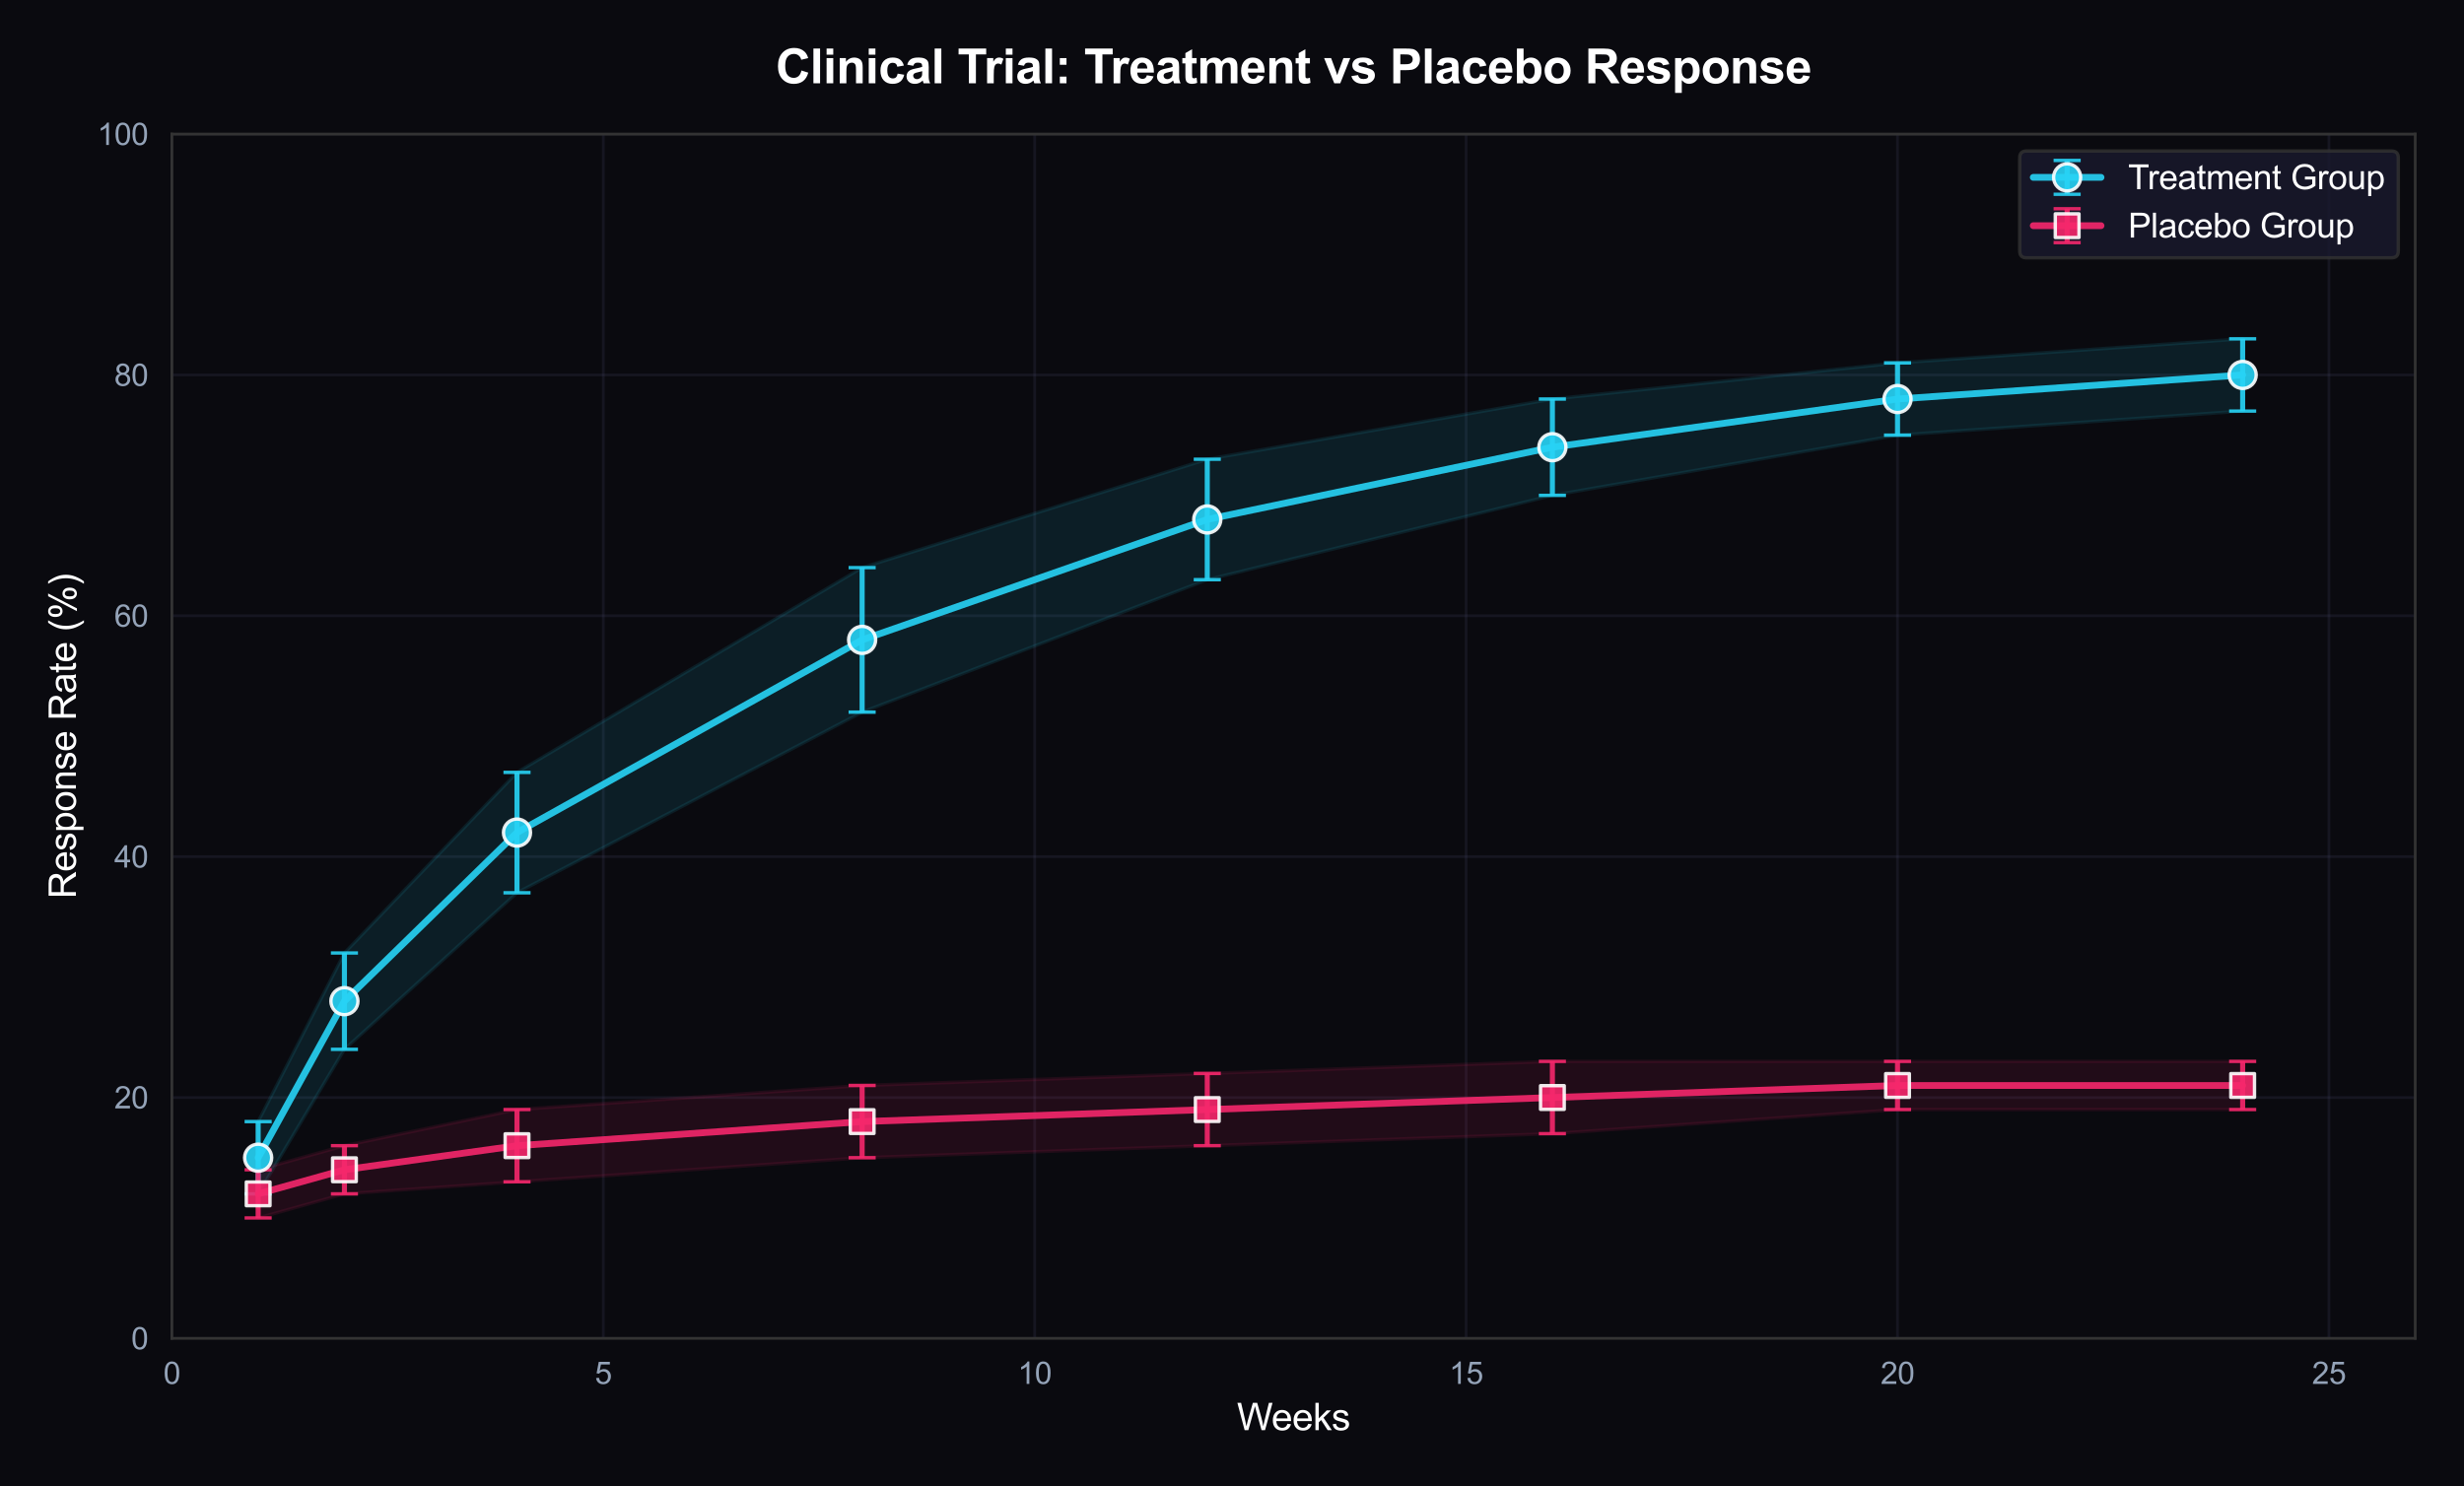 <?xml version="1.0" encoding="utf-8" standalone="no"?>
<!DOCTYPE svg PUBLIC "-//W3C//DTD SVG 1.1//EN"
  "http://www.w3.org/Graphics/SVG/1.1/DTD/svg11.dtd">
<svg xmlns:xlink="http://www.w3.org/1999/xlink" viewBox="0 0 727.427 438.882" xmlns="http://www.w3.org/2000/svg" version="1.1">
 <defs>
  <style type="text/css">*{stroke-linejoin: round; stroke-linecap: butt}</style>
 </defs>
 <g id="figure_1">
  <g id="patch_1">
   <path d="M 0 438.882 
L 727.427 438.882 
L 727.427 -0 
L 0 -0 
z
" style="fill: #0a0a0f"/>
  </g>
  <g id="axes_1">
   <g id="patch_2">
    <path d="M 50.737 395.192 
L 713.027 395.192 
L 713.027 39.592 
L 50.737 39.592 
z
" style="fill: #0a0a0f"/>
   </g>
   <g id="matplotlib.axis_1">
    <g id="xtick_1">
     <g id="line2d_1">
      <path d="M 50.737 395.192 
L 50.737 39.592 
" clip-path="url(#pa278f3e16b)" style="fill: none; stroke: #4a4a6a; stroke-opacity: 0.2; stroke-width: 0.8; stroke-linecap: round"/>
     </g>
     <g id="text_1">
      <!-- 0 -->
      <g style="fill: #94a3b8" transform="translate(48.235 408.634) scale(0.09 -0.09)">
       <defs>
        <path id="ArialMT-30" d="M 266 2259 
Q 266 3072 433 3567 
Q 600 4063 929 4331 
Q 1259 4600 1759 4600 
Q 2128 4600 2406 4451 
Q 2684 4303 2865 4023 
Q 3047 3744 3150 3342 
Q 3253 2941 3253 2259 
Q 3253 1453 3087 958 
Q 2922 463 2592 192 
Q 2263 -78 1759 -78 
Q 1097 -78 719 397 
Q 266 969 266 2259 
z
M 844 2259 
Q 844 1131 1108 757 
Q 1372 384 1759 384 
Q 2147 384 2411 759 
Q 2675 1134 2675 2259 
Q 2675 3391 2411 3762 
Q 2147 4134 1753 4134 
Q 1366 4134 1134 3806 
Q 844 3388 844 2259 
z
" transform="scale(0.016)"/>
       </defs>
       <use xlink:href="#ArialMT-30"/>
      </g>
     </g>
    </g>
    <g id="xtick_2">
     <g id="line2d_2">
      <path d="M 178.101 395.192 
L 178.101 39.592 
" clip-path="url(#pa278f3e16b)" style="fill: none; stroke: #4a4a6a; stroke-opacity: 0.2; stroke-width: 0.8; stroke-linecap: round"/>
     </g>
     <g id="text_2">
      <!-- 5 -->
      <g style="fill: #94a3b8" transform="translate(175.598 408.634) scale(0.09 -0.09)">
       <defs>
        <path id="ArialMT-35" d="M 266 1200 
L 856 1250 
Q 922 819 1161 601 
Q 1400 384 1738 384 
Q 2144 384 2425 690 
Q 2706 997 2706 1503 
Q 2706 1984 2436 2262 
Q 2166 2541 1728 2541 
Q 1456 2541 1237 2417 
Q 1019 2294 894 2097 
L 366 2166 
L 809 4519 
L 3088 4519 
L 3088 3981 
L 1259 3981 
L 1013 2750 
Q 1425 3038 1878 3038 
Q 2478 3038 2890 2622 
Q 3303 2206 3303 1553 
Q 3303 931 2941 478 
Q 2500 -78 1738 -78 
Q 1113 -78 717 272 
Q 322 622 266 1200 
z
" transform="scale(0.016)"/>
       </defs>
       <use xlink:href="#ArialMT-35"/>
      </g>
     </g>
    </g>
    <g id="xtick_3">
     <g id="line2d_3">
      <path d="M 305.464 395.192 
L 305.464 39.592 
" clip-path="url(#pa278f3e16b)" style="fill: none; stroke: #4a4a6a; stroke-opacity: 0.2; stroke-width: 0.8; stroke-linecap: round"/>
     </g>
     <g id="text_3">
      <!-- 10 -->
      <g style="fill: #94a3b8" transform="translate(300.459 408.634) scale(0.09 -0.09)">
       <defs>
        <path id="ArialMT-31" d="M 2384 0 
L 1822 0 
L 1822 3584 
Q 1619 3391 1289 3197 
Q 959 3003 697 2906 
L 697 3450 
Q 1169 3672 1522 3987 
Q 1875 4303 2022 4600 
L 2384 4600 
L 2384 0 
z
" transform="scale(0.016)"/>
       </defs>
       <use xlink:href="#ArialMT-31"/>
       <use xlink:href="#ArialMT-30" transform="translate(55.615 0)"/>
      </g>
     </g>
    </g>
    <g id="xtick_4">
     <g id="line2d_4">
      <path d="M 432.828 395.192 
L 432.828 39.592 
" clip-path="url(#pa278f3e16b)" style="fill: none; stroke: #4a4a6a; stroke-opacity: 0.2; stroke-width: 0.8; stroke-linecap: round"/>
     </g>
     <g id="text_4">
      <!-- 15 -->
      <g style="fill: #94a3b8" transform="translate(427.823 408.634) scale(0.09 -0.09)">
       <use xlink:href="#ArialMT-31"/>
       <use xlink:href="#ArialMT-35" transform="translate(55.615 0)"/>
      </g>
     </g>
    </g>
    <g id="xtick_5">
     <g id="line2d_5">
      <path d="M 560.191 395.192 
L 560.191 39.592 
" clip-path="url(#pa278f3e16b)" style="fill: none; stroke: #4a4a6a; stroke-opacity: 0.2; stroke-width: 0.8; stroke-linecap: round"/>
     </g>
     <g id="text_5">
      <!-- 20 -->
      <g style="fill: #94a3b8" transform="translate(555.186 408.634) scale(0.09 -0.09)">
       <defs>
        <path id="ArialMT-32" d="M 3222 541 
L 3222 0 
L 194 0 
Q 188 203 259 391 
Q 375 700 629 1000 
Q 884 1300 1366 1694 
Q 2113 2306 2375 2664 
Q 2638 3022 2638 3341 
Q 2638 3675 2398 3904 
Q 2159 4134 1775 4134 
Q 1369 4134 1125 3890 
Q 881 3647 878 3216 
L 300 3275 
Q 359 3922 746 4261 
Q 1134 4600 1788 4600 
Q 2447 4600 2831 4234 
Q 3216 3869 3216 3328 
Q 3216 3053 3103 2787 
Q 2991 2522 2730 2228 
Q 2469 1934 1863 1422 
Q 1356 997 1212 845 
Q 1069 694 975 541 
L 3222 541 
z
" transform="scale(0.016)"/>
       </defs>
       <use xlink:href="#ArialMT-32"/>
       <use xlink:href="#ArialMT-30" transform="translate(55.615 0)"/>
      </g>
     </g>
    </g>
    <g id="xtick_6">
     <g id="line2d_6">
      <path d="M 687.555 395.192 
L 687.555 39.592 
" clip-path="url(#pa278f3e16b)" style="fill: none; stroke: #4a4a6a; stroke-opacity: 0.2; stroke-width: 0.8; stroke-linecap: round"/>
     </g>
     <g id="text_6">
      <!-- 25 -->
      <g style="fill: #94a3b8" transform="translate(682.55 408.634) scale(0.09 -0.09)">
       <use xlink:href="#ArialMT-32"/>
       <use xlink:href="#ArialMT-35" transform="translate(55.615 0)"/>
      </g>
     </g>
    </g>
    <g id="text_7">
     <!-- Weeks -->
     <g style="fill: #ffffff" transform="translate(365.17 422.296) scale(0.11 -0.11)">
      <defs>
       <path id="ArialMT-57" d="M 1294 0 
L 78 4581 
L 700 4581 
L 1397 1578 
Q 1509 1106 1591 641 
Q 1766 1375 1797 1488 
L 2669 4581 
L 3400 4581 
L 4056 2263 
Q 4303 1400 4413 641 
Q 4500 1075 4641 1638 
L 5359 4581 
L 5969 4581 
L 4713 0 
L 4128 0 
L 3163 3491 
Q 3041 3928 3019 4028 
Q 2947 3713 2884 3491 
L 1913 0 
L 1294 0 
z
" transform="scale(0.016)"/>
       <path id="ArialMT-65" d="M 2694 1069 
L 3275 997 
Q 3138 488 2766 206 
Q 2394 -75 1816 -75 
Q 1088 -75 661 373 
Q 234 822 234 1631 
Q 234 2469 665 2931 
Q 1097 3394 1784 3394 
Q 2450 3394 2872 2941 
Q 3294 2488 3294 1666 
Q 3294 1616 3291 1516 
L 816 1516 
Q 847 969 1125 678 
Q 1403 388 1819 388 
Q 2128 388 2347 550 
Q 2566 713 2694 1069 
z
M 847 1978 
L 2700 1978 
Q 2663 2397 2488 2606 
Q 2219 2931 1791 2931 
Q 1403 2931 1139 2672 
Q 875 2413 847 1978 
z
" transform="scale(0.016)"/>
       <path id="ArialMT-6b" d="M 425 0 
L 425 4581 
L 988 4581 
L 988 1969 
L 2319 3319 
L 3047 3319 
L 1778 2088 
L 3175 0 
L 2481 0 
L 1384 1697 
L 988 1316 
L 988 0 
L 425 0 
z
" transform="scale(0.016)"/>
       <path id="ArialMT-73" d="M 197 991 
L 753 1078 
Q 800 744 1014 566 
Q 1228 388 1613 388 
Q 2000 388 2187 545 
Q 2375 703 2375 916 
Q 2375 1106 2209 1216 
Q 2094 1291 1634 1406 
Q 1016 1563 777 1677 
Q 538 1791 414 1992 
Q 291 2194 291 2438 
Q 291 2659 392 2848 
Q 494 3038 669 3163 
Q 800 3259 1026 3326 
Q 1253 3394 1513 3394 
Q 1903 3394 2198 3281 
Q 2494 3169 2634 2976 
Q 2775 2784 2828 2463 
L 2278 2388 
Q 2241 2644 2061 2787 
Q 1881 2931 1553 2931 
Q 1166 2931 1000 2803 
Q 834 2675 834 2503 
Q 834 2394 903 2306 
Q 972 2216 1119 2156 
Q 1203 2125 1616 2013 
Q 2213 1853 2448 1751 
Q 2684 1650 2818 1456 
Q 2953 1263 2953 975 
Q 2953 694 2789 445 
Q 2625 197 2315 61 
Q 2006 -75 1616 -75 
Q 969 -75 630 194 
Q 291 463 197 991 
z
" transform="scale(0.016)"/>
      </defs>
      <use xlink:href="#ArialMT-57"/>
      <use xlink:href="#ArialMT-65" transform="translate(92.635 0)"/>
      <use xlink:href="#ArialMT-65" transform="translate(148.25 0)"/>
      <use xlink:href="#ArialMT-6b" transform="translate(203.865 0)"/>
      <use xlink:href="#ArialMT-73" transform="translate(253.865 0)"/>
     </g>
    </g>
   </g>
   <g id="matplotlib.axis_2">
    <g id="ytick_1">
     <g id="line2d_7">
      <path d="M 50.737 395.192 
L 713.027 395.192 
" clip-path="url(#pa278f3e16b)" style="fill: none; stroke: #4a4a6a; stroke-opacity: 0.2; stroke-width: 0.8; stroke-linecap: round"/>
     </g>
     <g id="text_8">
      <!-- 0 -->
      <g style="fill: #94a3b8" transform="translate(38.733 398.413) scale(0.09 -0.09)">
       <use xlink:href="#ArialMT-30"/>
      </g>
     </g>
    </g>
    <g id="ytick_2">
     <g id="line2d_8">
      <path d="M 50.737 324.072 
L 713.027 324.072 
" clip-path="url(#pa278f3e16b)" style="fill: none; stroke: #4a4a6a; stroke-opacity: 0.2; stroke-width: 0.8; stroke-linecap: round"/>
     </g>
     <g id="text_9">
      <!-- 20 -->
      <g style="fill: #94a3b8" transform="translate(33.728 327.293) scale(0.09 -0.09)">
       <use xlink:href="#ArialMT-32"/>
       <use xlink:href="#ArialMT-30" transform="translate(55.615 0)"/>
      </g>
     </g>
    </g>
    <g id="ytick_3">
     <g id="line2d_9">
      <path d="M 50.737 252.952 
L 713.027 252.952 
" clip-path="url(#pa278f3e16b)" style="fill: none; stroke: #4a4a6a; stroke-opacity: 0.2; stroke-width: 0.8; stroke-linecap: round"/>
     </g>
     <g id="text_10">
      <!-- 40 -->
      <g style="fill: #94a3b8" transform="translate(33.728 256.173) scale(0.09 -0.09)">
       <defs>
        <path id="ArialMT-34" d="M 2069 0 
L 2069 1097 
L 81 1097 
L 81 1613 
L 2172 4581 
L 2631 4581 
L 2631 1613 
L 3250 1613 
L 3250 1097 
L 2631 1097 
L 2631 0 
L 2069 0 
z
M 2069 1613 
L 2069 3678 
L 634 1613 
L 2069 1613 
z
" transform="scale(0.016)"/>
       </defs>
       <use xlink:href="#ArialMT-34"/>
       <use xlink:href="#ArialMT-30" transform="translate(55.615 0)"/>
      </g>
     </g>
    </g>
    <g id="ytick_4">
     <g id="line2d_10">
      <path d="M 50.737 181.832 
L 713.027 181.832 
" clip-path="url(#pa278f3e16b)" style="fill: none; stroke: #4a4a6a; stroke-opacity: 0.2; stroke-width: 0.8; stroke-linecap: round"/>
     </g>
     <g id="text_11">
      <!-- 60 -->
      <g style="fill: #94a3b8" transform="translate(33.728 185.053) scale(0.09 -0.09)">
       <defs>
        <path id="ArialMT-36" d="M 3184 3459 
L 2625 3416 
Q 2550 3747 2413 3897 
Q 2184 4138 1850 4138 
Q 1581 4138 1378 3988 
Q 1113 3794 959 3422 
Q 806 3050 800 2363 
Q 1003 2672 1297 2822 
Q 1591 2972 1913 2972 
Q 2475 2972 2870 2558 
Q 3266 2144 3266 1488 
Q 3266 1056 3080 686 
Q 2894 316 2569 119 
Q 2244 -78 1831 -78 
Q 1128 -78 684 439 
Q 241 956 241 2144 
Q 241 3472 731 4075 
Q 1159 4600 1884 4600 
Q 2425 4600 2770 4297 
Q 3116 3994 3184 3459 
z
M 888 1484 
Q 888 1194 1011 928 
Q 1134 663 1356 523 
Q 1578 384 1822 384 
Q 2178 384 2434 671 
Q 2691 959 2691 1453 
Q 2691 1928 2437 2201 
Q 2184 2475 1800 2475 
Q 1419 2475 1153 2201 
Q 888 1928 888 1484 
z
" transform="scale(0.016)"/>
       </defs>
       <use xlink:href="#ArialMT-36"/>
       <use xlink:href="#ArialMT-30" transform="translate(55.615 0)"/>
      </g>
     </g>
    </g>
    <g id="ytick_5">
     <g id="line2d_11">
      <path d="M 50.737 110.712 
L 713.027 110.712 
" clip-path="url(#pa278f3e16b)" style="fill: none; stroke: #4a4a6a; stroke-opacity: 0.2; stroke-width: 0.8; stroke-linecap: round"/>
     </g>
     <g id="text_12">
      <!-- 80 -->
      <g style="fill: #94a3b8" transform="translate(33.728 113.933) scale(0.09 -0.09)">
       <defs>
        <path id="ArialMT-38" d="M 1131 2484 
Q 781 2613 612 2850 
Q 444 3088 444 3419 
Q 444 3919 803 4259 
Q 1163 4600 1759 4600 
Q 2359 4600 2725 4251 
Q 3091 3903 3091 3403 
Q 3091 3084 2923 2848 
Q 2756 2613 2416 2484 
Q 2838 2347 3058 2040 
Q 3278 1734 3278 1309 
Q 3278 722 2862 322 
Q 2447 -78 1769 -78 
Q 1091 -78 675 323 
Q 259 725 259 1325 
Q 259 1772 486 2073 
Q 713 2375 1131 2484 
z
M 1019 3438 
Q 1019 3113 1228 2906 
Q 1438 2700 1772 2700 
Q 2097 2700 2305 2904 
Q 2513 3109 2513 3406 
Q 2513 3716 2298 3927 
Q 2084 4138 1766 4138 
Q 1444 4138 1231 3931 
Q 1019 3725 1019 3438 
z
M 838 1322 
Q 838 1081 952 856 
Q 1066 631 1291 507 
Q 1516 384 1775 384 
Q 2178 384 2440 643 
Q 2703 903 2703 1303 
Q 2703 1709 2433 1975 
Q 2163 2241 1756 2241 
Q 1359 2241 1098 1978 
Q 838 1716 838 1322 
z
" transform="scale(0.016)"/>
       </defs>
       <use xlink:href="#ArialMT-38"/>
       <use xlink:href="#ArialMT-30" transform="translate(55.615 0)"/>
      </g>
     </g>
    </g>
    <g id="ytick_6">
     <g id="line2d_12">
      <path d="M 50.737 39.592 
L 713.027 39.592 
" clip-path="url(#pa278f3e16b)" style="fill: none; stroke: #4a4a6a; stroke-opacity: 0.2; stroke-width: 0.8; stroke-linecap: round"/>
     </g>
     <g id="text_13">
      <!-- 100 -->
      <g style="fill: #94a3b8" transform="translate(28.723 42.813) scale(0.09 -0.09)">
       <use xlink:href="#ArialMT-31"/>
       <use xlink:href="#ArialMT-30" transform="translate(55.615 0)"/>
       <use xlink:href="#ArialMT-30" transform="translate(111.23 0)"/>
      </g>
     </g>
    </g>
    <g id="text_14">
     <!-- Response Rate (%) -->
     <g style="fill: #ffffff" transform="translate(22.408 265.382) rotate(-90) scale(0.11 -0.11)">
      <defs>
       <path id="ArialMT-52" d="M 503 0 
L 503 4581 
L 2534 4581 
Q 3147 4581 3465 4457 
Q 3784 4334 3975 4021 
Q 4166 3709 4166 3331 
Q 4166 2844 3850 2509 
Q 3534 2175 2875 2084 
Q 3116 1969 3241 1856 
Q 3506 1613 3744 1247 
L 4541 0 
L 3778 0 
L 3172 953 
Q 2906 1366 2734 1584 
Q 2563 1803 2427 1890 
Q 2291 1978 2150 2013 
Q 2047 2034 1813 2034 
L 1109 2034 
L 1109 0 
L 503 0 
z
M 1109 2559 
L 2413 2559 
Q 2828 2559 3062 2645 
Q 3297 2731 3419 2920 
Q 3541 3109 3541 3331 
Q 3541 3656 3305 3865 
Q 3069 4075 2559 4075 
L 1109 4075 
L 1109 2559 
z
" transform="scale(0.016)"/>
       <path id="ArialMT-70" d="M 422 -1272 
L 422 3319 
L 934 3319 
L 934 2888 
Q 1116 3141 1344 3267 
Q 1572 3394 1897 3394 
Q 2322 3394 2647 3175 
Q 2972 2956 3137 2557 
Q 3303 2159 3303 1684 
Q 3303 1175 3120 767 
Q 2938 359 2589 142 
Q 2241 -75 1856 -75 
Q 1575 -75 1351 44 
Q 1128 163 984 344 
L 984 -1272 
L 422 -1272 
z
M 931 1641 
Q 931 1000 1190 694 
Q 1450 388 1819 388 
Q 2194 388 2461 705 
Q 2728 1022 2728 1688 
Q 2728 2322 2467 2637 
Q 2206 2953 1844 2953 
Q 1484 2953 1207 2617 
Q 931 2281 931 1641 
z
" transform="scale(0.016)"/>
       <path id="ArialMT-6f" d="M 213 1659 
Q 213 2581 725 3025 
Q 1153 3394 1769 3394 
Q 2453 3394 2887 2945 
Q 3322 2497 3322 1706 
Q 3322 1066 3130 698 
Q 2938 331 2570 128 
Q 2203 -75 1769 -75 
Q 1072 -75 642 372 
Q 213 819 213 1659 
z
M 791 1659 
Q 791 1022 1069 705 
Q 1347 388 1769 388 
Q 2188 388 2466 706 
Q 2744 1025 2744 1678 
Q 2744 2294 2464 2611 
Q 2184 2928 1769 2928 
Q 1347 2928 1069 2612 
Q 791 2297 791 1659 
z
" transform="scale(0.016)"/>
       <path id="ArialMT-6e" d="M 422 0 
L 422 3319 
L 928 3319 
L 928 2847 
Q 1294 3394 1984 3394 
Q 2284 3394 2536 3286 
Q 2788 3178 2913 3003 
Q 3038 2828 3088 2588 
Q 3119 2431 3119 2041 
L 3119 0 
L 2556 0 
L 2556 2019 
Q 2556 2363 2490 2533 
Q 2425 2703 2258 2804 
Q 2091 2906 1866 2906 
Q 1506 2906 1245 2678 
Q 984 2450 984 1813 
L 984 0 
L 422 0 
z
" transform="scale(0.016)"/>
       <path id="ArialMT-20" transform="scale(0.016)"/>
       <path id="ArialMT-61" d="M 2588 409 
Q 2275 144 1986 34 
Q 1697 -75 1366 -75 
Q 819 -75 525 192 
Q 231 459 231 875 
Q 231 1119 342 1320 
Q 453 1522 633 1644 
Q 813 1766 1038 1828 
Q 1203 1872 1538 1913 
Q 2219 1994 2541 2106 
Q 2544 2222 2544 2253 
Q 2544 2597 2384 2738 
Q 2169 2928 1744 2928 
Q 1347 2928 1158 2789 
Q 969 2650 878 2297 
L 328 2372 
Q 403 2725 575 2942 
Q 747 3159 1072 3276 
Q 1397 3394 1825 3394 
Q 2250 3394 2515 3294 
Q 2781 3194 2906 3042 
Q 3031 2891 3081 2659 
Q 3109 2516 3109 2141 
L 3109 1391 
Q 3109 606 3145 398 
Q 3181 191 3288 0 
L 2700 0 
Q 2613 175 2588 409 
z
M 2541 1666 
Q 2234 1541 1622 1453 
Q 1275 1403 1131 1340 
Q 988 1278 909 1158 
Q 831 1038 831 891 
Q 831 666 1001 516 
Q 1172 366 1500 366 
Q 1825 366 2078 508 
Q 2331 650 2450 897 
Q 2541 1088 2541 1459 
L 2541 1666 
z
" transform="scale(0.016)"/>
       <path id="ArialMT-74" d="M 1650 503 
L 1731 6 
Q 1494 -44 1306 -44 
Q 1000 -44 831 53 
Q 663 150 594 308 
Q 525 466 525 972 
L 525 2881 
L 113 2881 
L 113 3319 
L 525 3319 
L 525 4141 
L 1084 4478 
L 1084 3319 
L 1650 3319 
L 1650 2881 
L 1084 2881 
L 1084 941 
Q 1084 700 1114 631 
Q 1144 563 1211 522 
Q 1278 481 1403 481 
Q 1497 481 1650 503 
z
" transform="scale(0.016)"/>
       <path id="ArialMT-28" d="M 1497 -1347 
Q 1031 -759 709 28 
Q 388 816 388 1659 
Q 388 2403 628 3084 
Q 909 3875 1497 4659 
L 1900 4659 
Q 1522 4009 1400 3731 
Q 1209 3300 1100 2831 
Q 966 2247 966 1656 
Q 966 153 1900 -1347 
L 1497 -1347 
z
" transform="scale(0.016)"/>
       <path id="ArialMT-25" d="M 372 3481 
Q 372 3972 619 4315 
Q 866 4659 1334 4659 
Q 1766 4659 2048 4351 
Q 2331 4044 2331 3447 
Q 2331 2866 2045 2552 
Q 1759 2238 1341 2238 
Q 925 2238 648 2547 
Q 372 2856 372 3481 
z
M 1350 4272 
Q 1141 4272 1002 4090 
Q 863 3909 863 3425 
Q 863 2984 1003 2804 
Q 1144 2625 1350 2625 
Q 1563 2625 1702 2806 
Q 1841 2988 1841 3469 
Q 1841 3913 1700 4092 
Q 1559 4272 1350 4272 
z
M 1353 -169 
L 3859 4659 
L 4316 4659 
L 1819 -169 
L 1353 -169 
z
M 3334 1075 
Q 3334 1569 3581 1911 
Q 3828 2253 4300 2253 
Q 4731 2253 5014 1945 
Q 5297 1638 5297 1041 
Q 5297 459 5011 145 
Q 4725 -169 4303 -169 
Q 3888 -169 3611 142 
Q 3334 453 3334 1075 
z
M 4316 1866 
Q 4103 1866 3964 1684 
Q 3825 1503 3825 1019 
Q 3825 581 3965 400 
Q 4106 219 4313 219 
Q 4528 219 4667 400 
Q 4806 581 4806 1063 
Q 4806 1506 4665 1686 
Q 4525 1866 4316 1866 
z
" transform="scale(0.016)"/>
       <path id="ArialMT-29" d="M 791 -1347 
L 388 -1347 
Q 1322 153 1322 1656 
Q 1322 2244 1188 2822 
Q 1081 3291 891 3722 
Q 769 4003 388 4659 
L 791 4659 
Q 1378 3875 1659 3084 
Q 1900 2403 1900 1659 
Q 1900 816 1576 28 
Q 1253 -759 791 -1347 
z
" transform="scale(0.016)"/>
      </defs>
      <use xlink:href="#ArialMT-52"/>
      <use xlink:href="#ArialMT-65" transform="translate(72.217 0)"/>
      <use xlink:href="#ArialMT-73" transform="translate(127.832 0)"/>
      <use xlink:href="#ArialMT-70" transform="translate(177.832 0)"/>
      <use xlink:href="#ArialMT-6f" transform="translate(233.447 0)"/>
      <use xlink:href="#ArialMT-6e" transform="translate(289.062 0)"/>
      <use xlink:href="#ArialMT-73" transform="translate(344.678 0)"/>
      <use xlink:href="#ArialMT-65" transform="translate(394.678 0)"/>
      <use xlink:href="#ArialMT-20" transform="translate(450.293 0)"/>
      <use xlink:href="#ArialMT-52" transform="translate(478.076 0)"/>
      <use xlink:href="#ArialMT-61" transform="translate(550.293 0)"/>
      <use xlink:href="#ArialMT-74" transform="translate(605.908 0)"/>
      <use xlink:href="#ArialMT-65" transform="translate(633.691 0)"/>
      <use xlink:href="#ArialMT-20" transform="translate(689.307 0)"/>
      <use xlink:href="#ArialMT-28" transform="translate(717.09 0)"/>
      <use xlink:href="#ArialMT-25" transform="translate(750.391 0)"/>
      <use xlink:href="#ArialMT-29" transform="translate(839.307 0)"/>
     </g>
    </g>
   </g>
   <g id="FillBetweenPolyCollection_1">
    <defs>
     <path id="me815b24ab8" d="M 76.21 -107.699 
L 76.21 -86.363 
L 101.683 -129.035 
L 152.628 -175.263 
L 254.519 -228.603 
L 356.41 -267.719 
L 458.3 -292.611 
L 560.191 -310.391 
L 662.082 -317.503 
L 662.082 -338.839 
L 662.082 -338.839 
L 560.191 -331.727 
L 458.3 -321.059 
L 356.41 -303.279 
L 254.519 -271.275 
L 152.628 -210.823 
L 101.683 -157.483 
L 76.21 -107.699 
z
" style="stroke: #27d3f5; stroke-opacity: 0.1"/>
    </defs>
    <g clip-path="url(#pa278f3e16b)">
     <use xlink:href="#me815b24ab8" x="0" y="438.882" style="fill: #27d3f5; fill-opacity: 0.1; stroke: #27d3f5; stroke-opacity: 0.1"/>
    </g>
   </g>
   <g id="FillBetweenPolyCollection_2">
    <defs>
     <path id="m3ecf6ab997" d="M 76.21 -93.475 
L 76.21 -79.251 
L 101.683 -86.363 
L 152.628 -89.919 
L 254.519 -97.031 
L 356.41 -100.587 
L 458.3 -104.143 
L 560.191 -111.255 
L 662.082 -111.255 
L 662.082 -125.479 
L 662.082 -125.479 
L 560.191 -125.479 
L 458.3 -125.479 
L 356.41 -121.923 
L 254.519 -118.367 
L 152.628 -111.255 
L 101.683 -100.587 
L 76.21 -93.475 
z
" style="stroke: #f5276c; stroke-opacity: 0.1"/>
    </defs>
    <g clip-path="url(#pa278f3e16b)">
     <use xlink:href="#m3ecf6ab997" x="0" y="438.882" style="fill: #f5276c; fill-opacity: 0.1; stroke: #f5276c; stroke-opacity: 0.1"/>
    </g>
   </g>
   <g id="LineCollection_1">
    <path d="M 76.21 352.52 
L 76.21 331.184 
" clip-path="url(#pa278f3e16b)" style="fill: none; stroke: #27d3f5; stroke-opacity: 0.9; stroke-width: 1.5"/>
    <path d="M 101.683 309.848 
L 101.683 281.4 
" clip-path="url(#pa278f3e16b)" style="fill: none; stroke: #27d3f5; stroke-opacity: 0.9; stroke-width: 1.5"/>
    <path d="M 152.628 263.62 
L 152.628 228.06 
" clip-path="url(#pa278f3e16b)" style="fill: none; stroke: #27d3f5; stroke-opacity: 0.9; stroke-width: 1.5"/>
    <path d="M 254.519 210.28 
L 254.519 167.608 
" clip-path="url(#pa278f3e16b)" style="fill: none; stroke: #27d3f5; stroke-opacity: 0.9; stroke-width: 1.5"/>
    <path d="M 356.41 171.164 
L 356.41 135.604 
" clip-path="url(#pa278f3e16b)" style="fill: none; stroke: #27d3f5; stroke-opacity: 0.9; stroke-width: 1.5"/>
    <path d="M 458.3 146.272 
L 458.3 117.824 
" clip-path="url(#pa278f3e16b)" style="fill: none; stroke: #27d3f5; stroke-opacity: 0.9; stroke-width: 1.5"/>
    <path d="M 560.191 128.492 
L 560.191 107.156 
" clip-path="url(#pa278f3e16b)" style="fill: none; stroke: #27d3f5; stroke-opacity: 0.9; stroke-width: 1.5"/>
    <path d="M 662.082 121.38 
L 662.082 100.044 
" clip-path="url(#pa278f3e16b)" style="fill: none; stroke: #27d3f5; stroke-opacity: 0.9; stroke-width: 1.5"/>
   </g>
   <g id="line2d_13">
    <defs>
     <path id="m7d4970c7f5" d="M 4 0 
L -4 -0 
" style="stroke: #27d3f5; stroke-opacity: 0.9"/>
    </defs>
    <g clip-path="url(#pa278f3e16b)">
     <use xlink:href="#m7d4970c7f5" x="76.21" y="352.52" style="fill: #27d3f5; fill-opacity: 0.9; stroke: #27d3f5; stroke-opacity: 0.9"/>
     <use xlink:href="#m7d4970c7f5" x="101.683" y="309.848" style="fill: #27d3f5; fill-opacity: 0.9; stroke: #27d3f5; stroke-opacity: 0.9"/>
     <use xlink:href="#m7d4970c7f5" x="152.628" y="263.62" style="fill: #27d3f5; fill-opacity: 0.9; stroke: #27d3f5; stroke-opacity: 0.9"/>
     <use xlink:href="#m7d4970c7f5" x="254.519" y="210.28" style="fill: #27d3f5; fill-opacity: 0.9; stroke: #27d3f5; stroke-opacity: 0.9"/>
     <use xlink:href="#m7d4970c7f5" x="356.41" y="171.164" style="fill: #27d3f5; fill-opacity: 0.9; stroke: #27d3f5; stroke-opacity: 0.9"/>
     <use xlink:href="#m7d4970c7f5" x="458.3" y="146.272" style="fill: #27d3f5; fill-opacity: 0.9; stroke: #27d3f5; stroke-opacity: 0.9"/>
     <use xlink:href="#m7d4970c7f5" x="560.191" y="128.492" style="fill: #27d3f5; fill-opacity: 0.9; stroke: #27d3f5; stroke-opacity: 0.9"/>
     <use xlink:href="#m7d4970c7f5" x="662.082" y="121.38" style="fill: #27d3f5; fill-opacity: 0.9; stroke: #27d3f5; stroke-opacity: 0.9"/>
    </g>
   </g>
   <g id="line2d_14">
    <g clip-path="url(#pa278f3e16b)">
     <use xlink:href="#m7d4970c7f5" x="76.21" y="331.184" style="fill: #27d3f5; fill-opacity: 0.9; stroke: #27d3f5; stroke-opacity: 0.9"/>
     <use xlink:href="#m7d4970c7f5" x="101.683" y="281.4" style="fill: #27d3f5; fill-opacity: 0.9; stroke: #27d3f5; stroke-opacity: 0.9"/>
     <use xlink:href="#m7d4970c7f5" x="152.628" y="228.06" style="fill: #27d3f5; fill-opacity: 0.9; stroke: #27d3f5; stroke-opacity: 0.9"/>
     <use xlink:href="#m7d4970c7f5" x="254.519" y="167.608" style="fill: #27d3f5; fill-opacity: 0.9; stroke: #27d3f5; stroke-opacity: 0.9"/>
     <use xlink:href="#m7d4970c7f5" x="356.41" y="135.604" style="fill: #27d3f5; fill-opacity: 0.9; stroke: #27d3f5; stroke-opacity: 0.9"/>
     <use xlink:href="#m7d4970c7f5" x="458.3" y="117.824" style="fill: #27d3f5; fill-opacity: 0.9; stroke: #27d3f5; stroke-opacity: 0.9"/>
     <use xlink:href="#m7d4970c7f5" x="560.191" y="107.156" style="fill: #27d3f5; fill-opacity: 0.9; stroke: #27d3f5; stroke-opacity: 0.9"/>
     <use xlink:href="#m7d4970c7f5" x="662.082" y="100.044" style="fill: #27d3f5; fill-opacity: 0.9; stroke: #27d3f5; stroke-opacity: 0.9"/>
    </g>
   </g>
   <g id="LineCollection_2">
    <path d="M 76.21 359.632 
L 76.21 345.408 
" clip-path="url(#pa278f3e16b)" style="fill: none; stroke: #f5276c; stroke-opacity: 0.9; stroke-width: 1.5"/>
    <path d="M 101.683 352.52 
L 101.683 338.296 
" clip-path="url(#pa278f3e16b)" style="fill: none; stroke: #f5276c; stroke-opacity: 0.9; stroke-width: 1.5"/>
    <path d="M 152.628 348.964 
L 152.628 327.628 
" clip-path="url(#pa278f3e16b)" style="fill: none; stroke: #f5276c; stroke-opacity: 0.9; stroke-width: 1.5"/>
    <path d="M 254.519 341.852 
L 254.519 320.516 
" clip-path="url(#pa278f3e16b)" style="fill: none; stroke: #f5276c; stroke-opacity: 0.9; stroke-width: 1.5"/>
    <path d="M 356.41 338.296 
L 356.41 316.96 
" clip-path="url(#pa278f3e16b)" style="fill: none; stroke: #f5276c; stroke-opacity: 0.9; stroke-width: 1.5"/>
    <path d="M 458.3 334.74 
L 458.3 313.404 
" clip-path="url(#pa278f3e16b)" style="fill: none; stroke: #f5276c; stroke-opacity: 0.9; stroke-width: 1.5"/>
    <path d="M 560.191 327.628 
L 560.191 313.404 
" clip-path="url(#pa278f3e16b)" style="fill: none; stroke: #f5276c; stroke-opacity: 0.9; stroke-width: 1.5"/>
    <path d="M 662.082 327.628 
L 662.082 313.404 
" clip-path="url(#pa278f3e16b)" style="fill: none; stroke: #f5276c; stroke-opacity: 0.9; stroke-width: 1.5"/>
   </g>
   <g id="line2d_15">
    <defs>
     <path id="mcb9080e311" d="M 4 0 
L -4 -0 
" style="stroke: #f5276c; stroke-opacity: 0.9"/>
    </defs>
    <g clip-path="url(#pa278f3e16b)">
     <use xlink:href="#mcb9080e311" x="76.21" y="359.632" style="fill: #f5276c; fill-opacity: 0.9; stroke: #f5276c; stroke-opacity: 0.9"/>
     <use xlink:href="#mcb9080e311" x="101.683" y="352.52" style="fill: #f5276c; fill-opacity: 0.9; stroke: #f5276c; stroke-opacity: 0.9"/>
     <use xlink:href="#mcb9080e311" x="152.628" y="348.964" style="fill: #f5276c; fill-opacity: 0.9; stroke: #f5276c; stroke-opacity: 0.9"/>
     <use xlink:href="#mcb9080e311" x="254.519" y="341.852" style="fill: #f5276c; fill-opacity: 0.9; stroke: #f5276c; stroke-opacity: 0.9"/>
     <use xlink:href="#mcb9080e311" x="356.41" y="338.296" style="fill: #f5276c; fill-opacity: 0.9; stroke: #f5276c; stroke-opacity: 0.9"/>
     <use xlink:href="#mcb9080e311" x="458.3" y="334.74" style="fill: #f5276c; fill-opacity: 0.9; stroke: #f5276c; stroke-opacity: 0.9"/>
     <use xlink:href="#mcb9080e311" x="560.191" y="327.628" style="fill: #f5276c; fill-opacity: 0.9; stroke: #f5276c; stroke-opacity: 0.9"/>
     <use xlink:href="#mcb9080e311" x="662.082" y="327.628" style="fill: #f5276c; fill-opacity: 0.9; stroke: #f5276c; stroke-opacity: 0.9"/>
    </g>
   </g>
   <g id="line2d_16">
    <g clip-path="url(#pa278f3e16b)">
     <use xlink:href="#mcb9080e311" x="76.21" y="345.408" style="fill: #f5276c; fill-opacity: 0.9; stroke: #f5276c; stroke-opacity: 0.9"/>
     <use xlink:href="#mcb9080e311" x="101.683" y="338.296" style="fill: #f5276c; fill-opacity: 0.9; stroke: #f5276c; stroke-opacity: 0.9"/>
     <use xlink:href="#mcb9080e311" x="152.628" y="327.628" style="fill: #f5276c; fill-opacity: 0.9; stroke: #f5276c; stroke-opacity: 0.9"/>
     <use xlink:href="#mcb9080e311" x="254.519" y="320.516" style="fill: #f5276c; fill-opacity: 0.9; stroke: #f5276c; stroke-opacity: 0.9"/>
     <use xlink:href="#mcb9080e311" x="356.41" y="316.96" style="fill: #f5276c; fill-opacity: 0.9; stroke: #f5276c; stroke-opacity: 0.9"/>
     <use xlink:href="#mcb9080e311" x="458.3" y="313.404" style="fill: #f5276c; fill-opacity: 0.9; stroke: #f5276c; stroke-opacity: 0.9"/>
     <use xlink:href="#mcb9080e311" x="560.191" y="313.404" style="fill: #f5276c; fill-opacity: 0.9; stroke: #f5276c; stroke-opacity: 0.9"/>
     <use xlink:href="#mcb9080e311" x="662.082" y="313.404" style="fill: #f5276c; fill-opacity: 0.9; stroke: #f5276c; stroke-opacity: 0.9"/>
    </g>
   </g>
   <g id="line2d_17">
    <path d="M 76.21 341.852 
L 101.683 295.624 
L 152.628 245.84 
L 254.519 188.944 
L 356.41 153.384 
L 458.3 132.048 
L 560.191 117.824 
L 662.082 110.712 
" clip-path="url(#pa278f3e16b)" style="fill: none; stroke: #27d3f5; stroke-opacity: 0.9; stroke-width: 2; stroke-linecap: round"/>
    <defs>
     <path id="ma80e4fc5c3" d="M 0 4 
C 1.061 4 2.078 3.579 2.828 2.828 
C 3.579 2.078 4 1.061 4 0 
C 4 -1.061 3.579 -2.078 2.828 -2.828 
C 2.078 -3.579 1.061 -4 0 -4 
C -1.061 -4 -2.078 -3.579 -2.828 -2.828 
C -3.579 -2.078 -4 -1.061 -4 0 
C -4 1.061 -3.579 2.078 -2.828 2.828 
C -2.078 3.579 -1.061 4 0 4 
z
" style="stroke: #ffffff; stroke-opacity: 0.9"/>
    </defs>
    <g clip-path="url(#pa278f3e16b)">
     <use xlink:href="#ma80e4fc5c3" x="76.21" y="341.852" style="fill: #27d3f5; fill-opacity: 0.9; stroke: #ffffff; stroke-opacity: 0.9"/>
     <use xlink:href="#ma80e4fc5c3" x="101.683" y="295.624" style="fill: #27d3f5; fill-opacity: 0.9; stroke: #ffffff; stroke-opacity: 0.9"/>
     <use xlink:href="#ma80e4fc5c3" x="152.628" y="245.84" style="fill: #27d3f5; fill-opacity: 0.9; stroke: #ffffff; stroke-opacity: 0.9"/>
     <use xlink:href="#ma80e4fc5c3" x="254.519" y="188.944" style="fill: #27d3f5; fill-opacity: 0.9; stroke: #ffffff; stroke-opacity: 0.9"/>
     <use xlink:href="#ma80e4fc5c3" x="356.41" y="153.384" style="fill: #27d3f5; fill-opacity: 0.9; stroke: #ffffff; stroke-opacity: 0.9"/>
     <use xlink:href="#ma80e4fc5c3" x="458.3" y="132.048" style="fill: #27d3f5; fill-opacity: 0.9; stroke: #ffffff; stroke-opacity: 0.9"/>
     <use xlink:href="#ma80e4fc5c3" x="560.191" y="117.824" style="fill: #27d3f5; fill-opacity: 0.9; stroke: #ffffff; stroke-opacity: 0.9"/>
     <use xlink:href="#ma80e4fc5c3" x="662.082" y="110.712" style="fill: #27d3f5; fill-opacity: 0.9; stroke: #ffffff; stroke-opacity: 0.9"/>
    </g>
   </g>
   <g id="line2d_18">
    <path d="M 76.21 352.52 
L 101.683 345.408 
L 152.628 338.296 
L 254.519 331.184 
L 356.41 327.628 
L 458.3 324.072 
L 560.191 320.516 
L 662.082 320.516 
" clip-path="url(#pa278f3e16b)" style="fill: none; stroke: #f5276c; stroke-opacity: 0.9; stroke-width: 2; stroke-linecap: round"/>
    <defs>
     <path id="mcb8919054b" d="M -3.5 3.5 
L 3.5 3.5 
L 3.5 -3.5 
L -3.5 -3.5 
z
" style="stroke: #ffffff; stroke-opacity: 0.9; stroke-linejoin: miter"/>
    </defs>
    <g clip-path="url(#pa278f3e16b)">
     <use xlink:href="#mcb8919054b" x="76.21" y="352.52" style="fill: #f5276c; fill-opacity: 0.9; stroke: #ffffff; stroke-opacity: 0.9; stroke-linejoin: miter"/>
     <use xlink:href="#mcb8919054b" x="101.683" y="345.408" style="fill: #f5276c; fill-opacity: 0.9; stroke: #ffffff; stroke-opacity: 0.9; stroke-linejoin: miter"/>
     <use xlink:href="#mcb8919054b" x="152.628" y="338.296" style="fill: #f5276c; fill-opacity: 0.9; stroke: #ffffff; stroke-opacity: 0.9; stroke-linejoin: miter"/>
     <use xlink:href="#mcb8919054b" x="254.519" y="331.184" style="fill: #f5276c; fill-opacity: 0.9; stroke: #ffffff; stroke-opacity: 0.9; stroke-linejoin: miter"/>
     <use xlink:href="#mcb8919054b" x="356.41" y="327.628" style="fill: #f5276c; fill-opacity: 0.9; stroke: #ffffff; stroke-opacity: 0.9; stroke-linejoin: miter"/>
     <use xlink:href="#mcb8919054b" x="458.3" y="324.072" style="fill: #f5276c; fill-opacity: 0.9; stroke: #ffffff; stroke-opacity: 0.9; stroke-linejoin: miter"/>
     <use xlink:href="#mcb8919054b" x="560.191" y="320.516" style="fill: #f5276c; fill-opacity: 0.9; stroke: #ffffff; stroke-opacity: 0.9; stroke-linejoin: miter"/>
     <use xlink:href="#mcb8919054b" x="662.082" y="320.516" style="fill: #f5276c; fill-opacity: 0.9; stroke: #ffffff; stroke-opacity: 0.9; stroke-linejoin: miter"/>
    </g>
   </g>
   <g id="patch_3">
    <path d="M 50.737 395.192 
L 50.737 39.592 
" style="fill: none; stroke: #333333; stroke-width: 0.8; stroke-linejoin: miter; stroke-linecap: square"/>
   </g>
   <g id="patch_4">
    <path d="M 713.027 395.192 
L 713.027 39.592 
" style="fill: none; stroke: #333333; stroke-width: 0.8; stroke-linejoin: miter; stroke-linecap: square"/>
   </g>
   <g id="patch_5">
    <path d="M 50.737 395.192 
L 713.027 395.192 
" style="fill: none; stroke: #333333; stroke-width: 0.8; stroke-linejoin: miter; stroke-linecap: square"/>
   </g>
   <g id="patch_6">
    <path d="M 50.737 39.592 
L 713.027 39.592 
" style="fill: none; stroke: #333333; stroke-width: 0.8; stroke-linejoin: miter; stroke-linecap: square"/>
   </g>
   <g id="text_15">
    <!-- Clinical Trial: Treatment vs Placebo Response -->
    <g style="fill: #ffffff" transform="translate(229.001 24.592) scale(0.14 -0.14)">
     <defs>
      <path id="Arial-BoldMT-43" d="M 3397 1684 
L 4294 1400 
Q 4088 650 3608 286 
Q 3128 -78 2391 -78 
Q 1478 -78 890 545 
Q 303 1169 303 2250 
Q 303 3394 893 4026 
Q 1484 4659 2447 4659 
Q 3288 4659 3813 4163 
Q 4125 3869 4281 3319 
L 3366 3100 
Q 3284 3456 3026 3662 
Q 2769 3869 2400 3869 
Q 1891 3869 1573 3503 
Q 1256 3138 1256 2319 
Q 1256 1450 1568 1081 
Q 1881 713 2381 713 
Q 2750 713 3015 947 
Q 3281 1181 3397 1684 
z
" transform="scale(0.016)"/>
      <path id="Arial-BoldMT-6c" d="M 459 0 
L 459 4581 
L 1338 4581 
L 1338 0 
L 459 0 
z
" transform="scale(0.016)"/>
      <path id="Arial-BoldMT-69" d="M 459 3769 
L 459 4581 
L 1338 4581 
L 1338 3769 
L 459 3769 
z
M 459 0 
L 459 3319 
L 1338 3319 
L 1338 0 
L 459 0 
z
" transform="scale(0.016)"/>
      <path id="Arial-BoldMT-6e" d="M 3478 0 
L 2600 0 
L 2600 1694 
Q 2600 2231 2544 2389 
Q 2488 2547 2361 2634 
Q 2234 2722 2056 2722 
Q 1828 2722 1647 2597 
Q 1466 2472 1398 2265 
Q 1331 2059 1331 1503 
L 1331 0 
L 453 0 
L 453 3319 
L 1269 3319 
L 1269 2831 
Q 1703 3394 2363 3394 
Q 2653 3394 2893 3289 
Q 3134 3184 3257 3021 
Q 3381 2859 3429 2653 
Q 3478 2447 3478 2063 
L 3478 0 
z
" transform="scale(0.016)"/>
      <path id="Arial-BoldMT-63" d="M 3353 2338 
L 2488 2181 
Q 2444 2441 2289 2572 
Q 2134 2703 1888 2703 
Q 1559 2703 1364 2476 
Q 1169 2250 1169 1719 
Q 1169 1128 1367 884 
Q 1566 641 1900 641 
Q 2150 641 2309 783 
Q 2469 925 2534 1272 
L 3397 1125 
Q 3263 531 2881 228 
Q 2500 -75 1859 -75 
Q 1131 -75 698 384 
Q 266 844 266 1656 
Q 266 2478 700 2936 
Q 1134 3394 1875 3394 
Q 2481 3394 2839 3133 
Q 3197 2872 3353 2338 
z
" transform="scale(0.016)"/>
      <path id="Arial-BoldMT-61" d="M 1116 2306 
L 319 2450 
Q 453 2931 781 3162 
Q 1109 3394 1756 3394 
Q 2344 3394 2631 3255 
Q 2919 3116 3036 2902 
Q 3153 2688 3153 2116 
L 3144 1091 
Q 3144 653 3186 445 
Q 3228 238 3344 0 
L 2475 0 
Q 2441 88 2391 259 
Q 2369 338 2359 363 
Q 2134 144 1878 34 
Q 1622 -75 1331 -75 
Q 819 -75 523 203 
Q 228 481 228 906 
Q 228 1188 362 1408 
Q 497 1628 739 1745 
Q 981 1863 1438 1950 
Q 2053 2066 2291 2166 
L 2291 2253 
Q 2291 2506 2166 2614 
Q 2041 2722 1694 2722 
Q 1459 2722 1328 2630 
Q 1197 2538 1116 2306 
z
M 2291 1594 
Q 2122 1538 1756 1459 
Q 1391 1381 1278 1306 
Q 1106 1184 1106 997 
Q 1106 813 1243 678 
Q 1381 544 1594 544 
Q 1831 544 2047 700 
Q 2206 819 2256 991 
Q 2291 1103 2291 1419 
L 2291 1594 
z
" transform="scale(0.016)"/>
      <path id="Arial-BoldMT-20" transform="scale(0.016)"/>
      <path id="Arial-BoldMT-54" d="M 1497 0 
L 1497 3806 
L 138 3806 
L 138 4581 
L 3778 4581 
L 3778 3806 
L 2422 3806 
L 2422 0 
L 1497 0 
z
" transform="scale(0.016)"/>
      <path id="Arial-BoldMT-72" d="M 1300 0 
L 422 0 
L 422 3319 
L 1238 3319 
L 1238 2847 
Q 1447 3181 1614 3287 
Q 1781 3394 1994 3394 
Q 2294 3394 2572 3228 
L 2300 2463 
Q 2078 2606 1888 2606 
Q 1703 2606 1575 2504 
Q 1447 2403 1373 2137 
Q 1300 1872 1300 1025 
L 1300 0 
z
" transform="scale(0.016)"/>
      <path id="Arial-BoldMT-3a" d="M 628 2441 
L 628 3319 
L 1506 3319 
L 1506 2441 
L 628 2441 
z
M 628 0 
L 628 878 
L 1506 878 
L 1506 0 
L 628 0 
z
" transform="scale(0.016)"/>
      <path id="Arial-BoldMT-65" d="M 2381 1056 
L 3256 909 
Q 3088 428 2723 176 
Q 2359 -75 1813 -75 
Q 947 -75 531 491 
Q 203 944 203 1634 
Q 203 2459 634 2926 
Q 1066 3394 1725 3394 
Q 2466 3394 2894 2905 
Q 3322 2416 3303 1406 
L 1103 1406 
Q 1113 1016 1316 798 
Q 1519 581 1822 581 
Q 2028 581 2168 693 
Q 2309 806 2381 1056 
z
M 2431 1944 
Q 2422 2325 2234 2523 
Q 2047 2722 1778 2722 
Q 1491 2722 1303 2513 
Q 1116 2303 1119 1944 
L 2431 1944 
z
" transform="scale(0.016)"/>
      <path id="Arial-BoldMT-74" d="M 1981 3319 
L 1981 2619 
L 1381 2619 
L 1381 1281 
Q 1381 875 1398 808 
Q 1416 741 1477 697 
Q 1538 653 1625 653 
Q 1747 653 1978 738 
L 2053 56 
Q 1747 -75 1359 -75 
Q 1122 -75 931 4 
Q 741 84 652 211 
Q 563 338 528 553 
Q 500 706 500 1172 
L 500 2619 
L 97 2619 
L 97 3319 
L 500 3319 
L 500 3978 
L 1381 4491 
L 1381 3319 
L 1981 3319 
z
" transform="scale(0.016)"/>
      <path id="Arial-BoldMT-6d" d="M 394 3319 
L 1203 3319 
L 1203 2866 
Q 1638 3394 2238 3394 
Q 2556 3394 2790 3262 
Q 3025 3131 3175 2866 
Q 3394 3131 3647 3262 
Q 3900 3394 4188 3394 
Q 4553 3394 4806 3245 
Q 5059 3097 5184 2809 
Q 5275 2597 5275 2122 
L 5275 0 
L 4397 0 
L 4397 1897 
Q 4397 2391 4306 2534 
Q 4184 2722 3931 2722 
Q 3747 2722 3584 2609 
Q 3422 2497 3350 2280 
Q 3278 2063 3278 1594 
L 3278 0 
L 2400 0 
L 2400 1819 
Q 2400 2303 2353 2443 
Q 2306 2584 2207 2653 
Q 2109 2722 1941 2722 
Q 1738 2722 1575 2612 
Q 1413 2503 1342 2297 
Q 1272 2091 1272 1613 
L 1272 0 
L 394 0 
L 394 3319 
z
" transform="scale(0.016)"/>
      <path id="Arial-BoldMT-76" d="M 1372 0 
L 34 3319 
L 956 3319 
L 1581 1625 
L 1763 1059 
Q 1834 1275 1853 1344 
Q 1897 1484 1947 1625 
L 2578 3319 
L 3481 3319 
L 2163 0 
L 1372 0 
z
" transform="scale(0.016)"/>
      <path id="Arial-BoldMT-73" d="M 150 947 
L 1031 1081 
Q 1088 825 1259 692 
Q 1431 559 1741 559 
Q 2081 559 2253 684 
Q 2369 772 2369 919 
Q 2369 1019 2306 1084 
Q 2241 1147 2013 1200 
Q 950 1434 666 1628 
Q 272 1897 272 2375 
Q 272 2806 612 3100 
Q 953 3394 1669 3394 
Q 2350 3394 2681 3172 
Q 3013 2950 3138 2516 
L 2309 2363 
Q 2256 2556 2107 2659 
Q 1959 2763 1684 2763 
Q 1338 2763 1188 2666 
Q 1088 2597 1088 2488 
Q 1088 2394 1175 2328 
Q 1294 2241 1995 2081 
Q 2697 1922 2975 1691 
Q 3250 1456 3250 1038 
Q 3250 581 2869 253 
Q 2488 -75 1741 -75 
Q 1063 -75 667 200 
Q 272 475 150 947 
z
" transform="scale(0.016)"/>
      <path id="Arial-BoldMT-50" d="M 466 0 
L 466 4581 
L 1950 4581 
Q 2794 4581 3050 4513 
Q 3444 4409 3709 4064 
Q 3975 3719 3975 3172 
Q 3975 2750 3822 2462 
Q 3669 2175 3433 2011 
Q 3197 1847 2953 1794 
Q 2622 1728 1994 1728 
L 1391 1728 
L 1391 0 
L 466 0 
z
M 1391 3806 
L 1391 2506 
L 1897 2506 
Q 2444 2506 2628 2578 
Q 2813 2650 2917 2803 
Q 3022 2956 3022 3159 
Q 3022 3409 2875 3571 
Q 2728 3734 2503 3775 
Q 2338 3806 1838 3806 
L 1391 3806 
z
" transform="scale(0.016)"/>
      <path id="Arial-BoldMT-62" d="M 422 0 
L 422 4581 
L 1300 4581 
L 1300 2931 
Q 1706 3394 2263 3394 
Q 2869 3394 3266 2955 
Q 3663 2516 3663 1694 
Q 3663 844 3258 384 
Q 2853 -75 2275 -75 
Q 1991 -75 1714 67 
Q 1438 209 1238 488 
L 1238 0 
L 422 0 
z
M 1294 1731 
Q 1294 1216 1456 969 
Q 1684 619 2063 619 
Q 2353 619 2558 867 
Q 2763 1116 2763 1650 
Q 2763 2219 2556 2470 
Q 2350 2722 2028 2722 
Q 1713 2722 1503 2476 
Q 1294 2231 1294 1731 
z
" transform="scale(0.016)"/>
      <path id="Arial-BoldMT-6f" d="M 256 1706 
Q 256 2144 472 2553 
Q 688 2963 1083 3178 
Q 1478 3394 1966 3394 
Q 2719 3394 3200 2905 
Q 3681 2416 3681 1669 
Q 3681 916 3195 420 
Q 2709 -75 1972 -75 
Q 1516 -75 1102 131 
Q 688 338 472 736 
Q 256 1134 256 1706 
z
M 1156 1659 
Q 1156 1166 1390 903 
Q 1625 641 1969 641 
Q 2313 641 2545 903 
Q 2778 1166 2778 1666 
Q 2778 2153 2545 2415 
Q 2313 2678 1969 2678 
Q 1625 2678 1390 2415 
Q 1156 2153 1156 1659 
z
" transform="scale(0.016)"/>
      <path id="Arial-BoldMT-52" d="M 469 0 
L 469 4581 
L 2416 4581 
Q 3150 4581 3483 4457 
Q 3816 4334 4016 4018 
Q 4216 3703 4216 3297 
Q 4216 2781 3912 2445 
Q 3609 2109 3006 2022 
Q 3306 1847 3501 1637 
Q 3697 1428 4028 894 
L 4588 0 
L 3481 0 
L 2813 997 
Q 2456 1531 2325 1670 
Q 2194 1809 2047 1861 
Q 1900 1913 1581 1913 
L 1394 1913 
L 1394 0 
L 469 0 
z
M 1394 2644 
L 2078 2644 
Q 2744 2644 2909 2700 
Q 3075 2756 3169 2893 
Q 3263 3031 3263 3238 
Q 3263 3469 3139 3611 
Q 3016 3753 2791 3791 
Q 2678 3806 2116 3806 
L 1394 3806 
L 1394 2644 
z
" transform="scale(0.016)"/>
      <path id="Arial-BoldMT-70" d="M 434 3319 
L 1253 3319 
L 1253 2831 
Q 1413 3081 1684 3237 
Q 1956 3394 2288 3394 
Q 2866 3394 3269 2941 
Q 3672 2488 3672 1678 
Q 3672 847 3265 386 
Q 2859 -75 2281 -75 
Q 2006 -75 1782 34 
Q 1559 144 1313 409 
L 1313 -1263 
L 434 -1263 
L 434 3319 
z
M 1303 1716 
Q 1303 1156 1525 889 
Q 1747 622 2066 622 
Q 2372 622 2575 867 
Q 2778 1113 2778 1672 
Q 2778 2194 2568 2447 
Q 2359 2700 2050 2700 
Q 1728 2700 1515 2451 
Q 1303 2203 1303 1716 
z
" transform="scale(0.016)"/>
     </defs>
     <use xlink:href="#Arial-BoldMT-43"/>
     <use xlink:href="#Arial-BoldMT-6c" transform="translate(72.217 0)"/>
     <use xlink:href="#Arial-BoldMT-69" transform="translate(100 0)"/>
     <use xlink:href="#Arial-BoldMT-6e" transform="translate(127.783 0)"/>
     <use xlink:href="#Arial-BoldMT-69" transform="translate(188.867 0)"/>
     <use xlink:href="#Arial-BoldMT-63" transform="translate(216.65 0)"/>
     <use xlink:href="#Arial-BoldMT-61" transform="translate(272.266 0)"/>
     <use xlink:href="#Arial-BoldMT-6c" transform="translate(327.881 0)"/>
     <use xlink:href="#Arial-BoldMT-20" transform="translate(355.664 0)"/>
     <use xlink:href="#Arial-BoldMT-54" transform="translate(383.447 0)"/>
     <use xlink:href="#Arial-BoldMT-72" transform="translate(439.031 0)"/>
     <use xlink:href="#Arial-BoldMT-69" transform="translate(477.947 0)"/>
     <use xlink:href="#Arial-BoldMT-61" transform="translate(505.73 0)"/>
     <use xlink:href="#Arial-BoldMT-6c" transform="translate(561.346 0)"/>
     <use xlink:href="#Arial-BoldMT-3a" transform="translate(589.129 0)"/>
     <use xlink:href="#Arial-BoldMT-20" transform="translate(622.43 0)"/>
     <use xlink:href="#Arial-BoldMT-54" transform="translate(650.213 0)"/>
     <use xlink:href="#Arial-BoldMT-72" transform="translate(705.797 0)"/>
     <use xlink:href="#Arial-BoldMT-65" transform="translate(744.713 0)"/>
     <use xlink:href="#Arial-BoldMT-61" transform="translate(800.328 0)"/>
     <use xlink:href="#Arial-BoldMT-74" transform="translate(855.943 0)"/>
     <use xlink:href="#Arial-BoldMT-6d" transform="translate(889.244 0)"/>
     <use xlink:href="#Arial-BoldMT-65" transform="translate(978.16 0)"/>
     <use xlink:href="#Arial-BoldMT-6e" transform="translate(1033.775 0)"/>
     <use xlink:href="#Arial-BoldMT-74" transform="translate(1094.859 0)"/>
     <use xlink:href="#Arial-BoldMT-20" transform="translate(1128.16 0)"/>
     <use xlink:href="#Arial-BoldMT-76" transform="translate(1155.943 0)"/>
     <use xlink:href="#Arial-BoldMT-73" transform="translate(1211.559 0)"/>
     <use xlink:href="#Arial-BoldMT-20" transform="translate(1267.174 0)"/>
     <use xlink:href="#Arial-BoldMT-50" transform="translate(1294.957 0)"/>
     <use xlink:href="#Arial-BoldMT-6c" transform="translate(1361.656 0)"/>
     <use xlink:href="#Arial-BoldMT-61" transform="translate(1389.439 0)"/>
     <use xlink:href="#Arial-BoldMT-63" transform="translate(1445.055 0)"/>
     <use xlink:href="#Arial-BoldMT-65" transform="translate(1500.67 0)"/>
     <use xlink:href="#Arial-BoldMT-62" transform="translate(1556.285 0)"/>
     <use xlink:href="#Arial-BoldMT-6f" transform="translate(1617.369 0)"/>
     <use xlink:href="#Arial-BoldMT-20" transform="translate(1678.453 0)"/>
     <use xlink:href="#Arial-BoldMT-52" transform="translate(1706.236 0)"/>
     <use xlink:href="#Arial-BoldMT-65" transform="translate(1778.453 0)"/>
     <use xlink:href="#Arial-BoldMT-73" transform="translate(1834.068 0)"/>
     <use xlink:href="#Arial-BoldMT-70" transform="translate(1889.684 0)"/>
     <use xlink:href="#Arial-BoldMT-6f" transform="translate(1950.768 0)"/>
     <use xlink:href="#Arial-BoldMT-6e" transform="translate(2011.852 0)"/>
     <use xlink:href="#Arial-BoldMT-73" transform="translate(2072.936 0)"/>
     <use xlink:href="#Arial-BoldMT-65" transform="translate(2128.551 0)"/>
    </g>
   </g>
   <g id="legend_1">
    <g id="patch_7">
     <path d="M 598.266 76.126 
L 706.027 76.126 
Q 708.027 76.126 708.027 74.126 
L 708.027 46.592 
Q 708.027 44.592 706.027 44.592 
L 598.266 44.592 
Q 596.266 44.592 596.266 46.592 
L 596.266 74.126 
Q 596.266 76.126 598.266 76.126 
z
" style="fill: #1a1a2e; opacity: 0.8; stroke: #333333; stroke-linejoin: miter"/>
    </g>
    <g id="LineCollection_3">
     <path d="M 610.266 57.371 
L 610.266 47.371 
" style="fill: none; stroke: #27d3f5; stroke-opacity: 0.9; stroke-width: 1.5"/>
    </g>
    <g id="line2d_19">
     <g>
      <use xlink:href="#m7d4970c7f5" x="610.266" y="57.371" style="fill: #27d3f5; fill-opacity: 0.9; stroke: #27d3f5; stroke-opacity: 0.9"/>
     </g>
    </g>
    <g id="line2d_20">
     <g>
      <use xlink:href="#m7d4970c7f5" x="610.266" y="47.371" style="fill: #27d3f5; fill-opacity: 0.9; stroke: #27d3f5; stroke-opacity: 0.9"/>
     </g>
    </g>
    <g id="line2d_21">
     <path d="M 600.266 52.371 
L 620.266 52.371 
" style="fill: none; stroke: #27d3f5; stroke-opacity: 0.9; stroke-width: 2; stroke-linecap: round"/>
    </g>
    <g id="line2d_22">
     <g>
      <use xlink:href="#ma80e4fc5c3" x="610.266" y="52.371" style="fill: #27d3f5; fill-opacity: 0.9; stroke: #ffffff; stroke-opacity: 0.9"/>
     </g>
    </g>
    <g id="text_16">
     <!-- Treatment Group -->
     <g style="fill: #ffffff" transform="translate(628.266 55.871) scale(0.1 -0.1)">
      <defs>
       <path id="ArialMT-54" d="M 1659 0 
L 1659 4041 
L 150 4041 
L 150 4581 
L 3781 4581 
L 3781 4041 
L 2266 4041 
L 2266 0 
L 1659 0 
z
" transform="scale(0.016)"/>
       <path id="ArialMT-72" d="M 416 0 
L 416 3319 
L 922 3319 
L 922 2816 
Q 1116 3169 1280 3281 
Q 1444 3394 1641 3394 
Q 1925 3394 2219 3213 
L 2025 2691 
Q 1819 2813 1613 2813 
Q 1428 2813 1281 2702 
Q 1134 2591 1072 2394 
Q 978 2094 978 1738 
L 978 0 
L 416 0 
z
" transform="scale(0.016)"/>
       <path id="ArialMT-6d" d="M 422 0 
L 422 3319 
L 925 3319 
L 925 2853 
Q 1081 3097 1340 3245 
Q 1600 3394 1931 3394 
Q 2300 3394 2536 3241 
Q 2772 3088 2869 2813 
Q 3263 3394 3894 3394 
Q 4388 3394 4653 3120 
Q 4919 2847 4919 2278 
L 4919 0 
L 4359 0 
L 4359 2091 
Q 4359 2428 4304 2576 
Q 4250 2725 4106 2815 
Q 3963 2906 3769 2906 
Q 3419 2906 3187 2673 
Q 2956 2441 2956 1928 
L 2956 0 
L 2394 0 
L 2394 2156 
Q 2394 2531 2256 2718 
Q 2119 2906 1806 2906 
Q 1569 2906 1367 2781 
Q 1166 2656 1075 2415 
Q 984 2175 984 1722 
L 984 0 
L 422 0 
z
" transform="scale(0.016)"/>
       <path id="ArialMT-47" d="M 2638 1797 
L 2638 2334 
L 4578 2338 
L 4578 638 
Q 4131 281 3656 101 
Q 3181 -78 2681 -78 
Q 2006 -78 1454 211 
Q 903 500 622 1047 
Q 341 1594 341 2269 
Q 341 2938 620 3517 
Q 900 4097 1425 4378 
Q 1950 4659 2634 4659 
Q 3131 4659 3532 4498 
Q 3934 4338 4162 4050 
Q 4391 3763 4509 3300 
L 3963 3150 
Q 3859 3500 3706 3700 
Q 3553 3900 3268 4020 
Q 2984 4141 2638 4141 
Q 2222 4141 1919 4014 
Q 1616 3888 1430 3681 
Q 1244 3475 1141 3228 
Q 966 2803 966 2306 
Q 966 1694 1177 1281 
Q 1388 869 1791 669 
Q 2194 469 2647 469 
Q 3041 469 3416 620 
Q 3791 772 3984 944 
L 3984 1797 
L 2638 1797 
z
" transform="scale(0.016)"/>
       <path id="ArialMT-75" d="M 2597 0 
L 2597 488 
Q 2209 -75 1544 -75 
Q 1250 -75 995 37 
Q 741 150 617 320 
Q 494 491 444 738 
Q 409 903 409 1263 
L 409 3319 
L 972 3319 
L 972 1478 
Q 972 1038 1006 884 
Q 1059 663 1231 536 
Q 1403 409 1656 409 
Q 1909 409 2131 539 
Q 2353 669 2445 892 
Q 2538 1116 2538 1541 
L 2538 3319 
L 3100 3319 
L 3100 0 
L 2597 0 
z
" transform="scale(0.016)"/>
      </defs>
      <use xlink:href="#ArialMT-54"/>
      <use xlink:href="#ArialMT-72" transform="translate(57.334 0)"/>
      <use xlink:href="#ArialMT-65" transform="translate(90.635 0)"/>
      <use xlink:href="#ArialMT-61" transform="translate(146.25 0)"/>
      <use xlink:href="#ArialMT-74" transform="translate(201.865 0)"/>
      <use xlink:href="#ArialMT-6d" transform="translate(229.648 0)"/>
      <use xlink:href="#ArialMT-65" transform="translate(312.949 0)"/>
      <use xlink:href="#ArialMT-6e" transform="translate(368.564 0)"/>
      <use xlink:href="#ArialMT-74" transform="translate(424.18 0)"/>
      <use xlink:href="#ArialMT-20" transform="translate(451.963 0)"/>
      <use xlink:href="#ArialMT-47" transform="translate(479.746 0)"/>
      <use xlink:href="#ArialMT-72" transform="translate(557.529 0)"/>
      <use xlink:href="#ArialMT-6f" transform="translate(590.83 0)"/>
      <use xlink:href="#ArialMT-75" transform="translate(646.445 0)"/>
      <use xlink:href="#ArialMT-70" transform="translate(702.061 0)"/>
     </g>
    </g>
    <g id="LineCollection_4">
     <path d="M 610.266 71.638 
L 610.266 61.638 
" style="fill: none; stroke: #f5276c; stroke-opacity: 0.9; stroke-width: 1.5"/>
    </g>
    <g id="line2d_23">
     <g>
      <use xlink:href="#mcb9080e311" x="610.266" y="71.638" style="fill: #f5276c; fill-opacity: 0.9; stroke: #f5276c; stroke-opacity: 0.9"/>
     </g>
    </g>
    <g id="line2d_24">
     <g>
      <use xlink:href="#mcb9080e311" x="610.266" y="61.638" style="fill: #f5276c; fill-opacity: 0.9; stroke: #f5276c; stroke-opacity: 0.9"/>
     </g>
    </g>
    <g id="line2d_25">
     <path d="M 600.266 66.638 
L 620.266 66.638 
" style="fill: none; stroke: #f5276c; stroke-opacity: 0.9; stroke-width: 2; stroke-linecap: round"/>
    </g>
    <g id="line2d_26">
     <g>
      <use xlink:href="#mcb8919054b" x="610.266" y="66.638" style="fill: #f5276c; fill-opacity: 0.9; stroke: #ffffff; stroke-opacity: 0.9; stroke-linejoin: miter"/>
     </g>
    </g>
    <g id="text_17">
     <!-- Placebo Group -->
     <g style="fill: #ffffff" transform="translate(628.266 70.138) scale(0.1 -0.1)">
      <defs>
       <path id="ArialMT-50" d="M 494 0 
L 494 4581 
L 2222 4581 
Q 2678 4581 2919 4538 
Q 3256 4481 3484 4323 
Q 3713 4166 3852 3881 
Q 3991 3597 3991 3256 
Q 3991 2672 3619 2267 
Q 3247 1863 2275 1863 
L 1100 1863 
L 1100 0 
L 494 0 
z
M 1100 2403 
L 2284 2403 
Q 2872 2403 3119 2622 
Q 3366 2841 3366 3238 
Q 3366 3525 3220 3729 
Q 3075 3934 2838 4000 
Q 2684 4041 2272 4041 
L 1100 4041 
L 1100 2403 
z
" transform="scale(0.016)"/>
       <path id="ArialMT-6c" d="M 409 0 
L 409 4581 
L 972 4581 
L 972 0 
L 409 0 
z
" transform="scale(0.016)"/>
       <path id="ArialMT-63" d="M 2588 1216 
L 3141 1144 
Q 3050 572 2676 248 
Q 2303 -75 1759 -75 
Q 1078 -75 664 370 
Q 250 816 250 1647 
Q 250 2184 428 2587 
Q 606 2991 970 3192 
Q 1334 3394 1763 3394 
Q 2303 3394 2647 3120 
Q 2991 2847 3088 2344 
L 2541 2259 
Q 2463 2594 2264 2762 
Q 2066 2931 1784 2931 
Q 1359 2931 1093 2626 
Q 828 2322 828 1663 
Q 828 994 1084 691 
Q 1341 388 1753 388 
Q 2084 388 2306 591 
Q 2528 794 2588 1216 
z
" transform="scale(0.016)"/>
       <path id="ArialMT-62" d="M 941 0 
L 419 0 
L 419 4581 
L 981 4581 
L 981 2947 
Q 1338 3394 1891 3394 
Q 2197 3394 2470 3270 
Q 2744 3147 2920 2923 
Q 3097 2700 3197 2384 
Q 3297 2069 3297 1709 
Q 3297 856 2875 390 
Q 2453 -75 1863 -75 
Q 1275 -75 941 416 
L 941 0 
z
M 934 1684 
Q 934 1088 1097 822 
Q 1363 388 1816 388 
Q 2184 388 2453 708 
Q 2722 1028 2722 1663 
Q 2722 2313 2464 2622 
Q 2206 2931 1841 2931 
Q 1472 2931 1203 2611 
Q 934 2291 934 1684 
z
" transform="scale(0.016)"/>
      </defs>
      <use xlink:href="#ArialMT-50"/>
      <use xlink:href="#ArialMT-6c" transform="translate(66.699 0)"/>
      <use xlink:href="#ArialMT-61" transform="translate(88.916 0)"/>
      <use xlink:href="#ArialMT-63" transform="translate(144.531 0)"/>
      <use xlink:href="#ArialMT-65" transform="translate(194.531 0)"/>
      <use xlink:href="#ArialMT-62" transform="translate(250.146 0)"/>
      <use xlink:href="#ArialMT-6f" transform="translate(305.762 0)"/>
      <use xlink:href="#ArialMT-20" transform="translate(361.377 0)"/>
      <use xlink:href="#ArialMT-47" transform="translate(389.16 0)"/>
      <use xlink:href="#ArialMT-72" transform="translate(466.943 0)"/>
      <use xlink:href="#ArialMT-6f" transform="translate(500.244 0)"/>
      <use xlink:href="#ArialMT-75" transform="translate(555.859 0)"/>
      <use xlink:href="#ArialMT-70" transform="translate(611.475 0)"/>
     </g>
    </g>
   </g>
  </g>
 </g>
 <defs>
  <clipPath id="pa278f3e16b">
   <rect x="50.737" y="39.592" width="662.29" height="355.6"/>
  </clipPath>
 </defs>
</svg>
